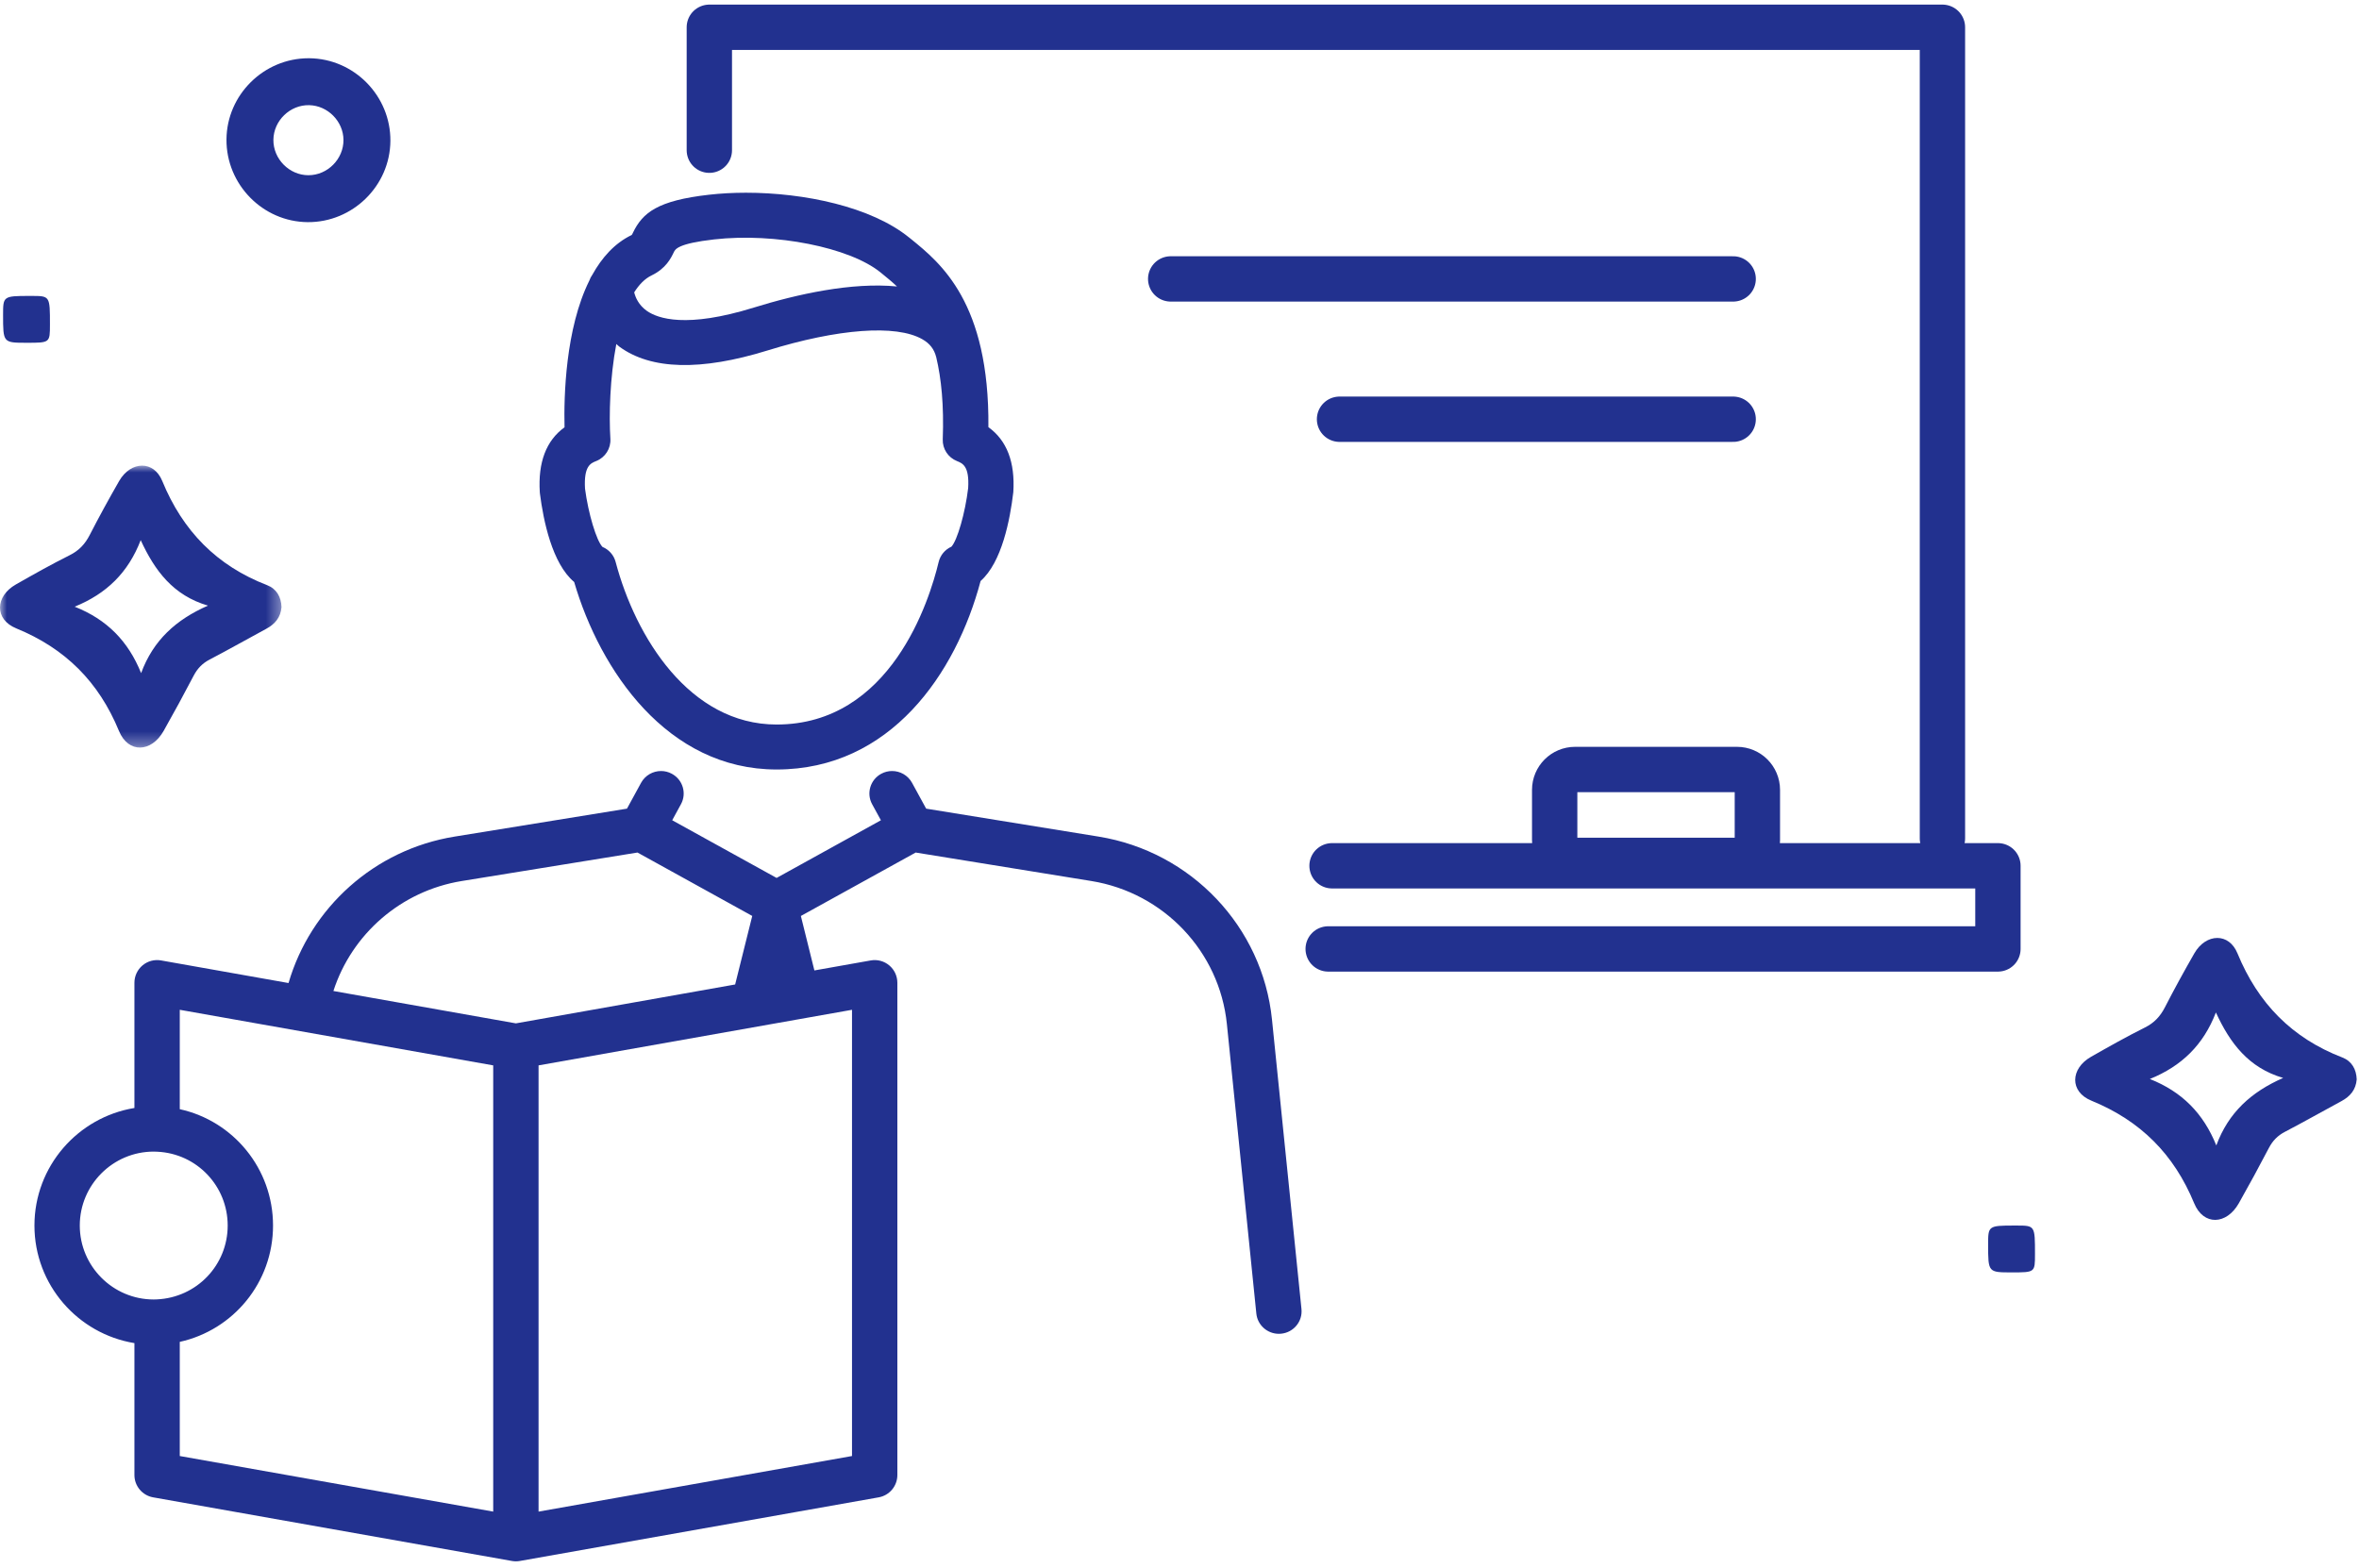 <?xml version="1.0" encoding="UTF-8"?>
<svg width="173px" height="115px" viewBox="0 0 173 115" version="1.1" xmlns="http://www.w3.org/2000/svg" xmlns:xlink="http://www.w3.org/1999/xlink">
    <title>Group 26</title>
    <defs>
        <polygon id="path-1" points="0 0 20.645 0 20.645 20.68 0 20.68"></polygon>
    </defs>
    <g id="Page_生涯学習通信課程" stroke="none" stroke-width="1" fill="none" fill-rule="evenodd">
        <g id="★3-0_トップページ-copy" transform="translate(-142, -230)">
            <g id="Group-26" transform="translate(142, 232)">
                <g id="Group-3" transform="translate(0, 32.153)">
                    <mask id="mask-2" fill="white">
                        <use xlink:href="#path-1"></use>
                    </mask>
                    <g id="Clip-2"></g>
                    <path d="M8.736,1.131 C7.99,2.434 7.265,3.75 6.58,5.086 C6.24,5.75 5.798,6.227 5.117,6.567 C3.775,7.238 2.465,7.975 1.161,8.718 C-0.36,9.585 -0.423,11.278 1.189,11.936 C4.791,13.409 7.241,15.86 8.723,19.457 C9.408,21.124 11.1,21.05 12,19.459 C12.756,18.12 13.491,16.77 14.202,15.408 C14.479,14.879 14.842,14.501 15.377,14.222 C16.772,13.495 18.139,12.715 19.524,11.97 C20.167,11.623 20.584,11.136 20.645,10.372 C20.619,9.633 20.281,9.035 19.594,8.769 C15.901,7.347 13.405,4.796 11.899,1.126 C11.587,0.366 11.019,0 10.421,0 C9.806,0 9.162,0.387 8.736,1.131 M5.475,10.346 C7.812,9.399 9.406,7.841 10.318,5.466 C11.353,7.712 12.702,9.521 15.251,10.268 C12.919,11.29 11.24,12.8 10.349,15.219 C9.4,12.868 7.837,11.282 5.475,10.346" id="Fill-1" fill="#22318F" mask="url(#mask-2)"></path>
                </g>
                <path d="M160.923,67.928 C160.177,69.231 159.452,70.547 158.767,71.883 C158.427,72.547 157.985,73.024 157.304,73.364 C155.962,74.035 154.652,74.772 153.348,75.515 C151.827,76.382 151.764,78.075 153.376,78.733 C156.978,80.206 159.428,82.657 160.91,86.254 C161.595,87.921 163.287,87.847 164.187,86.256 C164.943,84.917 165.678,83.567 166.389,82.205 C166.666,81.676 167.029,81.298 167.564,81.019 C168.959,80.292 170.326,79.512 171.711,78.767 C172.354,78.42 172.771,77.933 172.832,77.169 C172.806,76.43 172.468,75.832 171.781,75.566 C168.088,74.144 165.592,71.593 164.086,67.923 C163.774,67.163 163.206,66.797 162.608,66.797 C161.993,66.797 161.349,67.184 160.923,67.928 M157.662,77.143 C159.999,76.196 161.593,74.638 162.505,72.263 C163.54,74.509 164.889,76.318 167.438,77.065 C165.106,78.087 163.427,79.597 162.536,82.016 C161.587,79.665 160.024,78.079 157.662,77.143" id="Fill-4" fill="#22318F"></path>
                <path d="M22.618,10.852 C21.215,10.852 20.036,9.659 20.05,8.254 C20.065,6.85 21.271,5.682 22.674,5.714 C24.036,5.744 25.176,6.896 25.189,8.257 C25.203,9.661 24.022,10.853 22.618,10.852 M22.674,2.272 L22.63,2.272 C19.347,2.272 16.633,4.951 16.609,8.227 C16.585,11.531 19.273,14.269 22.565,14.294 C25.867,14.318 28.605,11.63 28.63,8.337 C28.656,5.032 25.97,2.297 22.674,2.272" id="Fill-6" fill="#22318F"></path>
                <path d="M0.226,21.095 C0.226,23.142 0.226,23.142 1.963,23.142 C3.662,23.142 3.662,23.142 3.663,21.806 C3.664,19.706 3.664,19.706 2.3,19.706 L2.15,19.706 C0.227,19.706 0.227,19.739 0.226,21.095" id="Fill-8" fill="#22318F"></path>
                <path d="M145.802,89.281 C145.802,91.328 145.802,91.328 147.538,91.328 C149.238,91.328 149.238,91.328 149.238,89.992 C149.239,87.892 149.239,87.892 147.875,87.892 L147.726,87.892 C145.803,87.892 145.803,87.925 145.802,89.281" id="Fill-10" fill="#22318F"></path>
                <path d="M71.001,33.804 C70.783,35.625 70.208,37.627 69.775,38.097 C69.306,38.305 68.958,38.72 68.837,39.222 C68.169,42.019 65.337,51.143 56.952,51.143 C50.566,51.143 46.603,44.72 45.148,39.219 C45.017,38.719 44.659,38.312 44.184,38.116 C43.741,37.658 43.143,35.672 42.903,33.843 C42.807,32.181 43.314,31.979 43.722,31.818 C44.389,31.552 44.809,30.893 44.763,30.182 C44.655,28.466 44.727,25.699 45.198,23.232 C45.278,23.298 45.342,23.369 45.429,23.433 C47.749,25.126 51.397,25.218 56.274,23.71 C61.466,22.102 65.711,21.79 67.63,22.877 C68.189,23.192 68.507,23.604 68.66,24.201 C69.031,25.76 69.231,27.716 69.138,30.227 C69.113,30.923 69.529,31.559 70.181,31.819 C70.59,31.983 71.101,32.185 71.001,33.804 M47.78,18.204 C48.84,17.692 49.2,16.945 49.416,16.497 C49.523,16.275 49.722,15.862 52.374,15.56 C56.839,15.056 62.308,16.141 64.573,17.98 L64.706,18.089 C65.042,18.361 65.409,18.661 65.783,19.012 C62.458,18.686 58.459,19.578 55.283,20.56 C50.341,22.093 48.248,21.37 47.44,20.804 C46.833,20.378 46.6,19.808 46.509,19.443 C46.866,18.879 47.284,18.443 47.78,18.204 M72.485,29.332 C72.568,20.2 68.983,17.294 66.811,15.533 L66.68,15.428 C63.887,13.159 58.98,12.136 54.706,12.136 C53.762,12.136 52.849,12.186 51.997,12.283 C48.23,12.71 47.128,13.594 46.415,15.075 C46.385,15.138 46.36,15.202 46.327,15.235 C45.074,15.839 44.141,16.89 43.437,18.159 C43.346,18.284 43.276,18.423 43.224,18.571 C41.462,22.109 41.346,27.1 41.401,29.341 C40.056,30.312 39.448,31.909 39.587,34.101 C39.589,34.136 39.592,34.17 39.597,34.203 C39.845,36.16 40.488,39.336 42.107,40.688 C44.005,47.174 48.933,54.441 56.952,54.441 C65.294,54.441 70.107,47.416 71.913,40.616 C73.473,39.244 74.077,36.106 74.312,34.1 C74.452,31.901 73.838,30.302 72.485,29.332" id="Fill-12" fill="#22318F"></path>
                <path d="M62.483,72.067 L62.483,104.797 L39.496,108.875 L39.496,76.144 L62.483,72.067 Z M37.833,73.062 L24.45,70.688 C25.796,66.526 29.393,63.346 33.87,62.621 L46.751,60.532 L55.167,65.183 L53.913,70.21 L37.833,73.062 Z M36.17,108.874 L13.184,104.797 L13.184,96.424 C17.119,95.553 20.023,92.06 20.023,87.891 C20.023,83.714 17.105,80.216 13.184,79.357 L13.184,72.067 L36.17,76.144 L36.17,108.874 Z M11.274,93.315 C8.284,93.315 5.851,90.882 5.851,87.891 C5.851,84.901 8.284,82.468 11.274,82.468 C11.348,82.468 11.422,82.469 11.536,82.477 C14.431,82.612 16.698,84.99 16.698,87.891 C16.698,90.793 14.431,93.172 11.505,93.308 C11.428,93.313 11.351,93.315 11.274,93.315 L11.274,93.315 Z M93.282,72.775 C92.591,65.981 87.364,60.465 80.57,59.364 L67.921,57.313 L66.885,55.417 C66.582,54.866 66.011,54.553 65.421,54.553 C65.153,54.553 64.882,54.617 64.629,54.753 C63.822,55.187 63.523,56.189 63.959,56.989 L64.603,58.165 L56.953,62.395 L49.297,58.164 L49.938,56.988 C50.376,56.188 50.075,55.186 49.267,54.753 C49.017,54.617 48.745,54.553 48.478,54.553 C47.888,54.553 47.316,54.867 47.014,55.418 L45.98,57.313 L33.334,59.364 C27.457,60.317 22.77,64.577 21.16,70.104 L11.812,68.446 C11.326,68.36 10.829,68.493 10.453,68.809 C10.076,69.125 9.858,69.592 9.858,70.084 L9.858,79.269 C5.707,79.949 2.526,83.551 2.526,87.891 C2.526,92.233 5.707,95.835 9.858,96.515 L9.858,106.191 C9.858,106.997 10.437,107.687 11.23,107.828 L37.544,112.495 C37.639,112.512 37.733,112.52 37.828,112.52 C37.83,112.52 37.831,112.521 37.834,112.521 C37.931,112.521 38.028,112.512 38.124,112.495 L64.438,107.828 C65.231,107.688 65.809,106.997 65.809,106.191 L65.809,70.084 C65.809,69.592 65.591,69.126 65.215,68.81 C64.838,68.493 64.34,68.36 63.855,68.447 L59.724,69.18 L58.733,65.185 L67.153,60.532 L80.034,62.621 C85.347,63.481 89.433,67.793 89.974,73.106 L92.135,94.348 C92.222,95.199 92.945,95.833 93.788,95.833 C93.844,95.833 93.9,95.83 93.957,95.824 C94.871,95.733 95.537,94.924 95.445,94.017 L93.282,72.775 Z" id="Fill-14" fill="#22318F"></path>
                <polyline id="Stroke-16" stroke="#22318F" stroke-width="3.325" stroke-linecap="round" stroke-linejoin="round" points="52.02 9.018 52.02 0 142.451 0 142.451 59.5"></polyline>
                <polyline id="Stroke-18" stroke="#22318F" stroke-width="3.325" stroke-linecap="round" stroke-linejoin="round" points="97.687 61.504 146.52 61.504 146.52 67.603 97.404 67.603"></polyline>
                <path d="M127.383,61.108 L115.51,61.108 C114.684,61.108 114.014,60.438 114.014,59.612 L114.014,55.937 C114.014,55.111 114.684,54.441 115.51,54.441 L127.383,54.441 C128.209,54.441 128.879,55.111 128.879,55.937 L128.879,59.612 C128.879,60.438 128.209,61.108 127.383,61.108 Z" id="Stroke-20" stroke="#22318F" stroke-width="3.325" stroke-linecap="round" stroke-linejoin="round"></path>
                <line x1="85.854" y1="18.458" x2="127.104" y2="18.458" id="Stroke-22" stroke="#22318F" stroke-width="3.325" stroke-linecap="round" stroke-linejoin="round"></line>
                <line x1="98.236" y1="28.75" x2="127.104" y2="28.75" id="Stroke-24" stroke="#22318F" stroke-width="3.325" stroke-linecap="round" stroke-linejoin="round"></line>
            </g>
        </g>
    </g>
</svg>